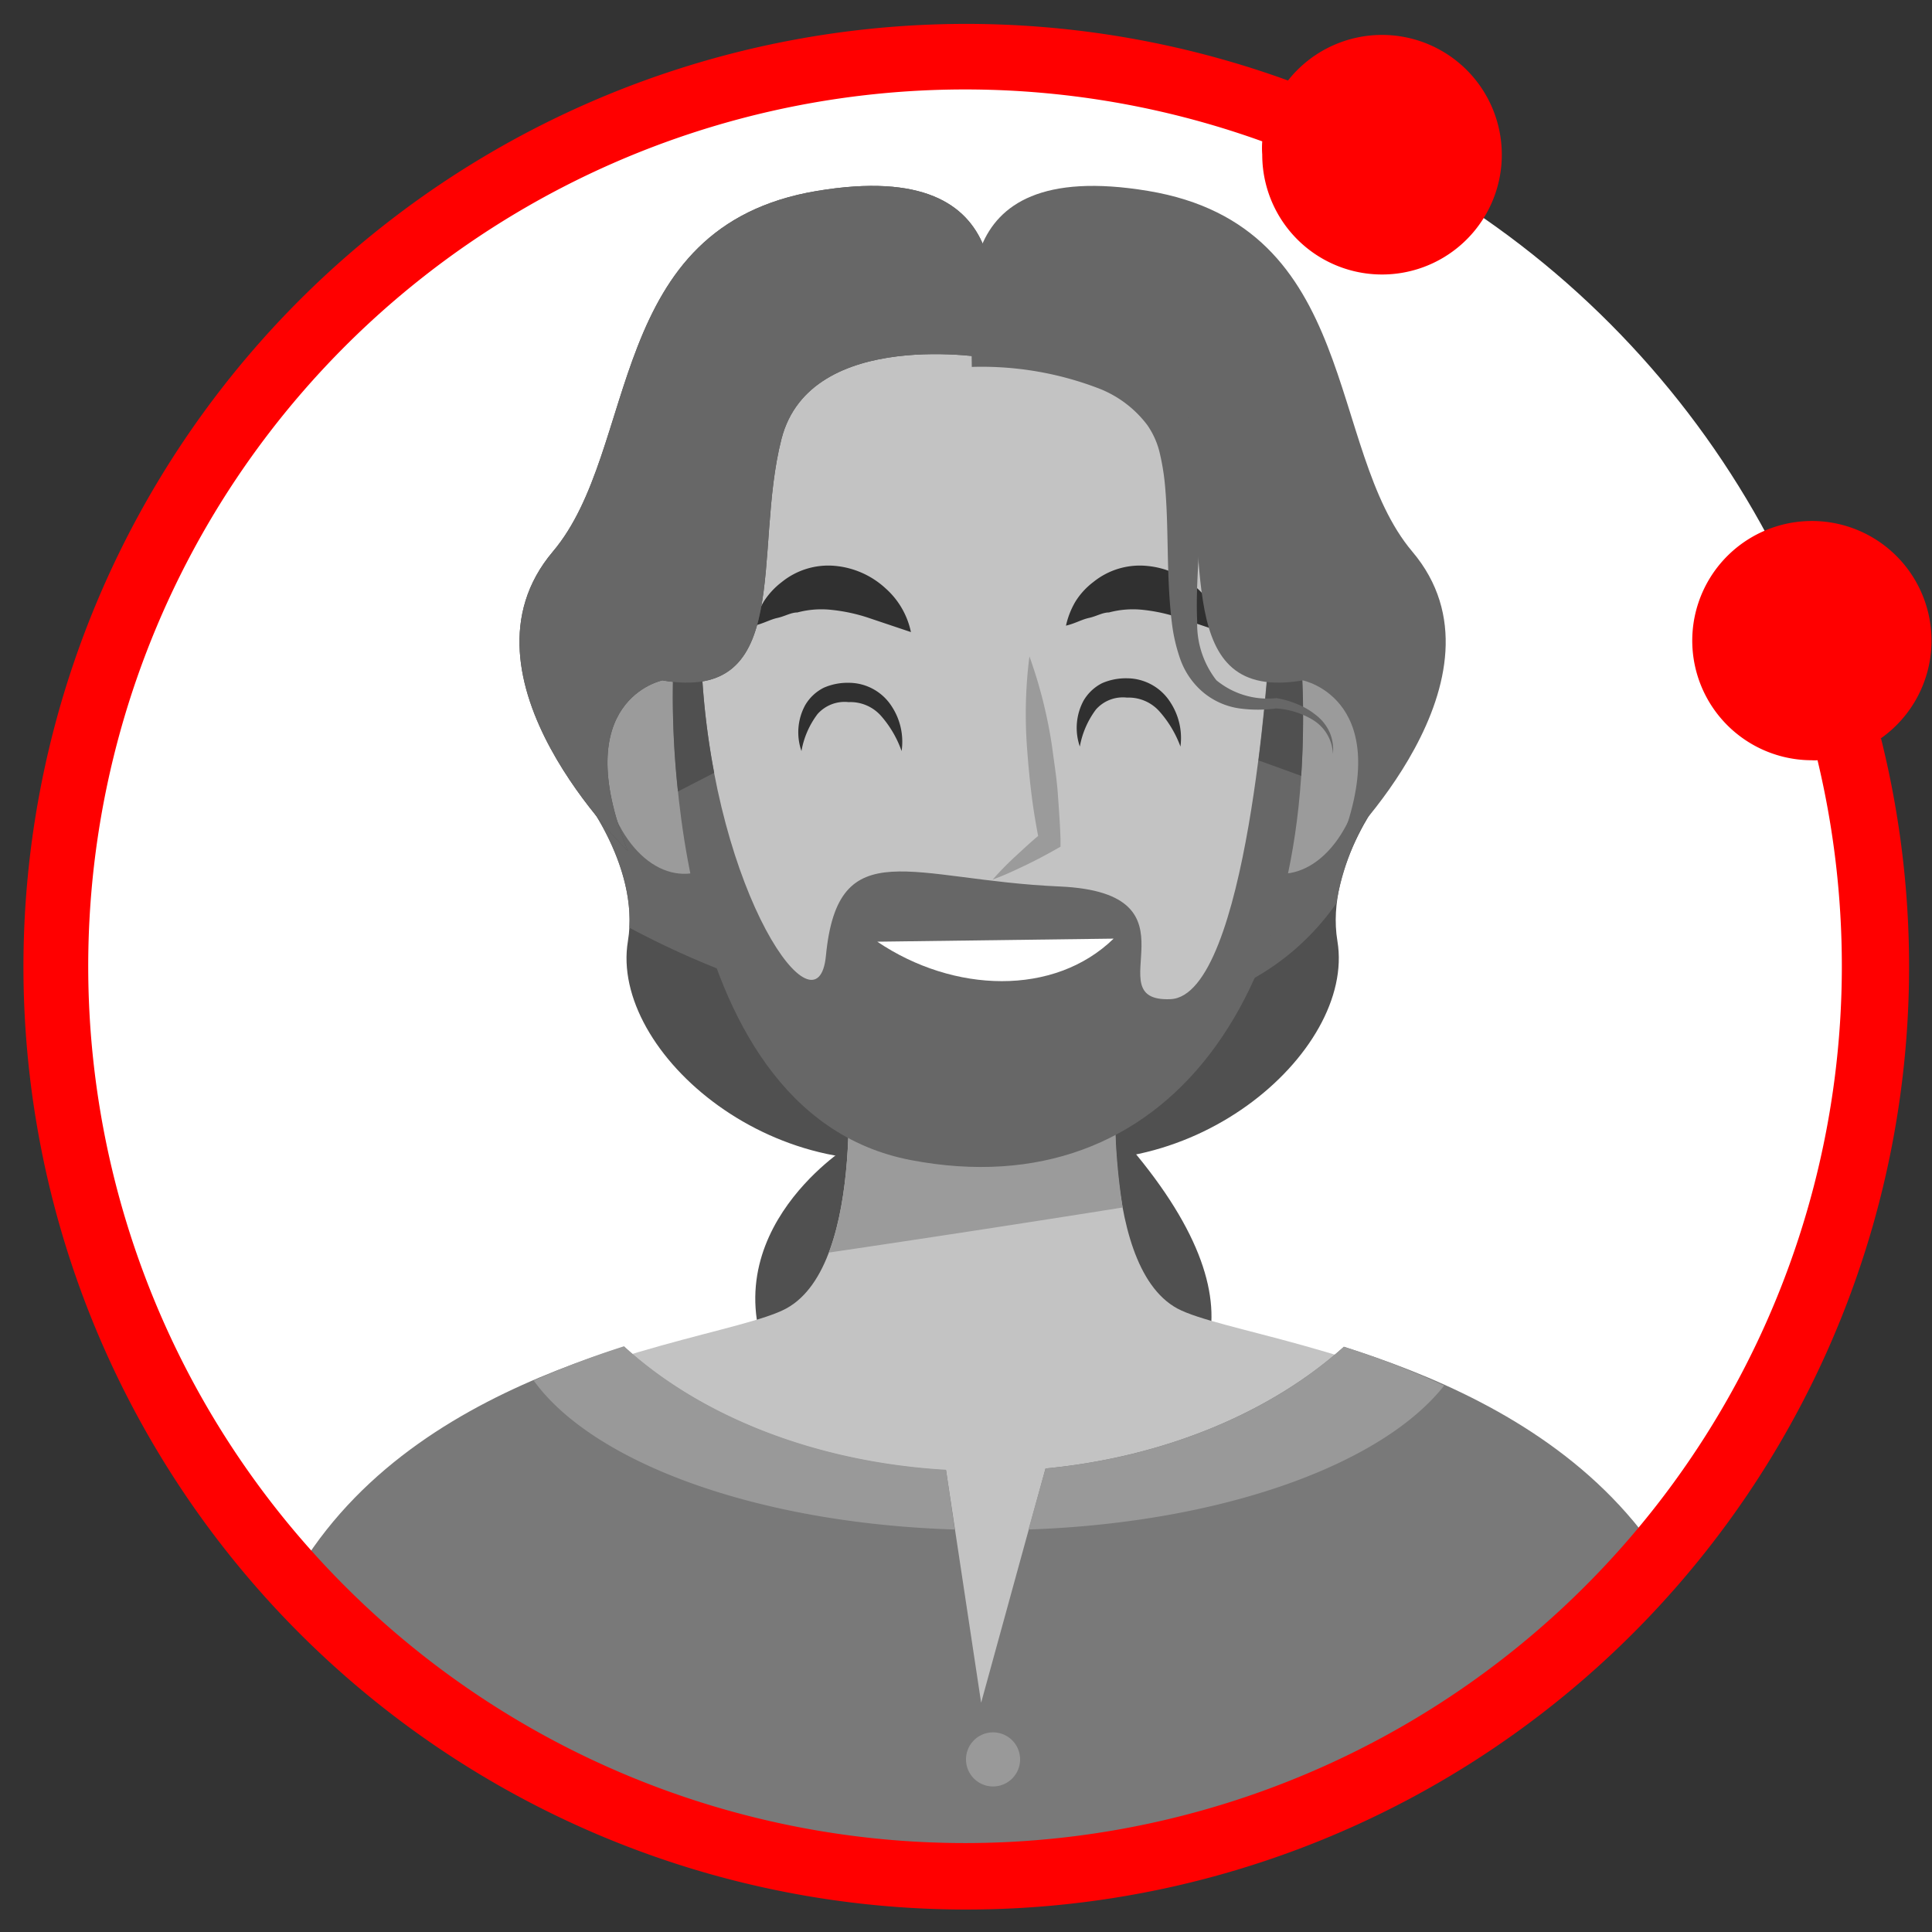 <svg id="Layer_1" data-name="Layer 1" xmlns="http://www.w3.org/2000/svg" xmlns:xlink="http://www.w3.org/1999/xlink" viewBox="0 0 120 120"><rect x="0" y="0" width="120" height="120" fill="#333333" stroke="none"/><defs><style>.cls-1{fill:none;}.cls-2{fill:#fff;}.cls-3{clip-path:url(#clip-path);}.cls-4{fill:#505050;}.cls-5{fill:#676767;}.cls-6{fill:#c3c3c3;}.cls-7{fill:#9b9b9b;}.cls-8{fill:#797979;}.cls-9{fill:#999;}.cls-10{fill:#303030;}.cls-11{fill:red;}</style><clipPath id="clip-path"><circle class="cls-1" cx="59.98" cy="60" r="56.51"/></clipPath></defs><circle class="cls-2" cx="59.98" cy="60" r="56.51"/><g class="cls-3"><path class="cls-4" d="M52.6,71.26s-9.2,5.8-4.2,14.6,39.6,6.4,21.8-14.6C55.5,53.91,52.6,71.26,52.6,71.26Z"/><path class="cls-4" d="M86.27,48.86s-4,4.8-3.2,9.6c1.15,6.91-9.4,16-20.2,13s.8-23.2.8-23.2Z"/><path class="cls-4" d="M35.8,48.86s4,4.8,3.2,9.6c-1.15,6.91,9.4,16,20.2,13s-.8-23.2-.8-23.2Z"/><path class="cls-5" d="M63.25,64a30.56,30.56,0,0,0,14.4-3.11A15.52,15.52,0,0,0,83,56.11a15.9,15.9,0,0,1,3.23-7.25l-22.6-.6s-4.92,8.57-5.36,15.37A48.42,48.42,0,0,0,63.25,64Z"/><path class="cls-5" d="M39.09,57.62A54.19,54.19,0,0,0,63.25,64h.53c-.3-6.85-5.38-15.7-5.38-15.7l-22.6.6S39.34,53.12,39.09,57.62Z"/><path class="cls-6" d="M73.12,81.27c-5.09-2.78-3.7-16.2-3.7-16.2l-7.62.49v-.49l-.82.25-.81-.25v.49l-7.62-.49s1.38,13.42-3.71,16.2-36.36,4.16-33.12,35.16h90.53C109.48,85.43,78.21,84,73.12,81.27Z"/><path class="cls-7" d="M51.48,77.8q9.14-1.35,18.25-2.8a40.5,40.5,0,0,1-.31-9.93l-7.62.49v-.49l-.82.25-.81-.25v.49l-7.62-.49S53.35,72.87,51.48,77.8Z"/><path class="cls-8" d="M83.47,83.65c-4.45,4-11,6.84-18.53,7.56l-4,14.55L58.76,91.32c-8.14-.47-15.3-3.36-20-7.67C28.14,87,12.7,94.38,15,116.43h92.17C109.48,94.38,94,87,83.47,83.65Z"/><path class="cls-9" d="M59.3,95l-.54-3.71c-8.14-.47-15.3-3.36-20-7.67a53.9,53.9,0,0,0-5.61,2.13C36.85,90.87,47.05,94.62,59.3,95Z"/><path class="cls-9" d="M89.7,86.06a53.22,53.22,0,0,0-6.23-2.41c-4.45,4-11,6.84-18.53,7.56L63.88,95C75.83,94.59,85.81,91,89.7,86.06Z"/><path class="cls-9" d="M60,109.28a1.68,1.68,0,1,0,1.68-1.68A1.68,1.68,0,0,0,60,109.28Z"/><path class="cls-7" d="M46.08,45.43c-1.5-4.65-5-3.58-5.38-3.46s-4,.58-3.39,5.43,3.47,7.52,6.12,6.74C46.16,53.71,47.59,50.11,46.08,45.43Z"/><path class="cls-7" d="M76,45.43c1.5-4.65,5-3.58,5.38-3.46s4,.58,3.39,5.43-3.47,7.52-6.12,6.74C75.94,53.71,74.51,50.11,76,45.43Z"/><path class="cls-6" d="M42.44,38.38C44.3,18,59.81,19.13,61.27,19.28c1.46-.15,17-1.29,18.82,19.1S72.82,72.3,61.27,71.56C49.71,72.3,40.57,58.9,42.44,38.38Z"/><path class="cls-5" d="M41.8,42.26s-1,26.8,14.8,29.8,25.6-10.2,24.2-31.2l-2-.2s-1.3,21.2-6.1,21.4,2.3-6.6-6.9-7-13.75-3.47-14.5,4.3c-.5,5.2-6.9-3.7-7.7-17.5S41.8,42.26,41.8,42.26Z"/><path class="cls-4" d="M44.36,48a47.14,47.14,0,0,1-.76-6.16c-.8-13.8-1.8.4-1.8.4a54,54,0,0,0,.31,6.92Z"/><path class="cls-4" d="M80.82,48.19a56.11,56.11,0,0,0,0-7.33l-2-.2s-.18,2.9-.65,6.57Z"/><path class="cls-7" d="M63.94,40.77a29.19,29.19,0,0,1,1.41,5.63c.13,1,.28,1.9.35,2.86s.14,1.91.17,2.87v.46l-.3.17c-.62.35-1.26.69-1.91,1s-1.31.62-2,.87a18.91,18.91,0,0,1,1.54-1.56c.53-.49,1.07-1,1.63-1.42l-.28.62c-.19-.94-.35-1.89-.47-2.84s-.21-1.91-.28-2.86A28.3,28.3,0,0,1,63.94,40.77Z"/><path class="cls-10" d="M75.89,39.26l-2.71-.91A10.53,10.53,0,0,0,71,37.88a5.78,5.78,0,0,0-2.12.16c-.4,0-.78.24-1.24.34s-.87.35-1.43.48a5.1,5.1,0,0,1,.59-1.5,4.54,4.54,0,0,1,1.11-1.21,4.59,4.59,0,0,1,3.33-1,5.31,5.31,0,0,1,3.08,1.35A5,5,0,0,1,75.89,39.26Z"/><path class="cls-10" d="M56.58,39.26l-2.71-.91a10.8,10.8,0,0,0-2.22-.47,5.78,5.78,0,0,0-2.12.16c-.4,0-.78.24-1.24.34s-.87.35-1.44.48a5.39,5.39,0,0,1,.59-1.5,4.75,4.75,0,0,1,1.12-1.21,4.59,4.59,0,0,1,3.33-1A5.34,5.34,0,0,1,55,36.54,5,5,0,0,1,56.58,39.26Z"/><path class="cls-10" d="M56,46.65a6.66,6.66,0,0,0-1.29-2.2,2.54,2.54,0,0,0-2-.84,2.25,2.25,0,0,0-1.93.74,5.32,5.32,0,0,0-1,2.3A3.53,3.53,0,0,1,50,43.82a2.76,2.76,0,0,1,1.18-1.11,3.69,3.69,0,0,1,1.55-.3,3.17,3.17,0,0,1,2.66,1.47A4,4,0,0,1,56,46.65Z"/><path class="cls-10" d="M73.32,46.37A6.84,6.84,0,0,0,72,44.17a2.56,2.56,0,0,0-2-.84,2.23,2.23,0,0,0-1.93.74,5.45,5.45,0,0,0-1,2.3,3.57,3.57,0,0,1,.22-2.83,2.79,2.79,0,0,1,1.17-1.11,3.72,3.72,0,0,1,1.55-.3,3.2,3.2,0,0,1,2.67,1.47A4.06,4.06,0,0,1,73.32,46.37Z"/><path class="cls-2" d="M69.17,58.3c-3.69,3.59-9.94,3.39-14.68.19"/><path class="cls-4" d="M61.54,22.26s-11.2-2-13,5,.8,16.4-7.4,15c0,0-5.94,1.2-2.14,10.6,0,0-11.26-10.8-4.66-18.6,5.39-6.37,3.2-20.2,16.4-22.4S61.54,19.66,61.54,22.26Z"/><path class="cls-5" d="M61.54,22.26s-11.2-2-13,5,.8,16.4-7.4,15c0,0-5.94,1.2-2.14,10.6,0,0-11.26-10.8-4.66-18.6,5.39-6.37,3.2-20.2,16.4-22.4S61.54,19.66,61.54,22.26Z"/><path class="cls-5" d="M60.52,22.26s11.2-2,13,5-.8,16.4,7.4,15c0,0,6,1.2,2.15,10.6,0,0,11.25-10.8,4.65-18.6-5.38-6.37-3.2-20.2-16.4-22.4S60.52,19.66,60.52,22.26Z"/><path class="cls-5" d="M60.32,20.06a23.76,23.76,0,0,1,4.64.36,16.78,16.78,0,0,1,4.52,1.41,9,9,0,0,1,3.82,3.24,7.41,7.41,0,0,1,1,2.42,15.23,15.23,0,0,1,.24,2.35c.16,3-.31,6-.18,8.77a5.68,5.68,0,0,0,1.19,3.64,5,5,0,0,0,3.73,1.11h0a5.84,5.84,0,0,1,1.33.39,4.49,4.49,0,0,1,1.17.7,2.77,2.77,0,0,1,.82,1.07,2.69,2.69,0,0,1,.19,1.31,2.59,2.59,0,0,0-1.22-2.1A5,5,0,0,0,79.22,44h.06a8.43,8.43,0,0,1-2.3,0,4.5,4.5,0,0,1-2.25-1,4.8,4.8,0,0,1-1.4-2,10.56,10.56,0,0,1-.54-2.29c-.37-3-.17-6-.45-8.77A14.43,14.43,0,0,0,72,28a5.08,5.08,0,0,0-.74-1.6,6.9,6.9,0,0,0-2.9-2.23,20.27,20.27,0,0,0-8-1.38Z"/></g><path class="cls-11" d="M116.84,45.89A58.56,58.56,0,1,1,80,5,7.44,7.44,0,1,1,78.4,9.6a5.56,5.56,0,0,1,0-.82,54.46,54.46,0,1,0,36,51.22,54.92,54.92,0,0,0-1.51-12.78,2.17,2.17,0,0,1-.36,0,7.43,7.43,0,1,1,4.28-1.35Z"/></svg>